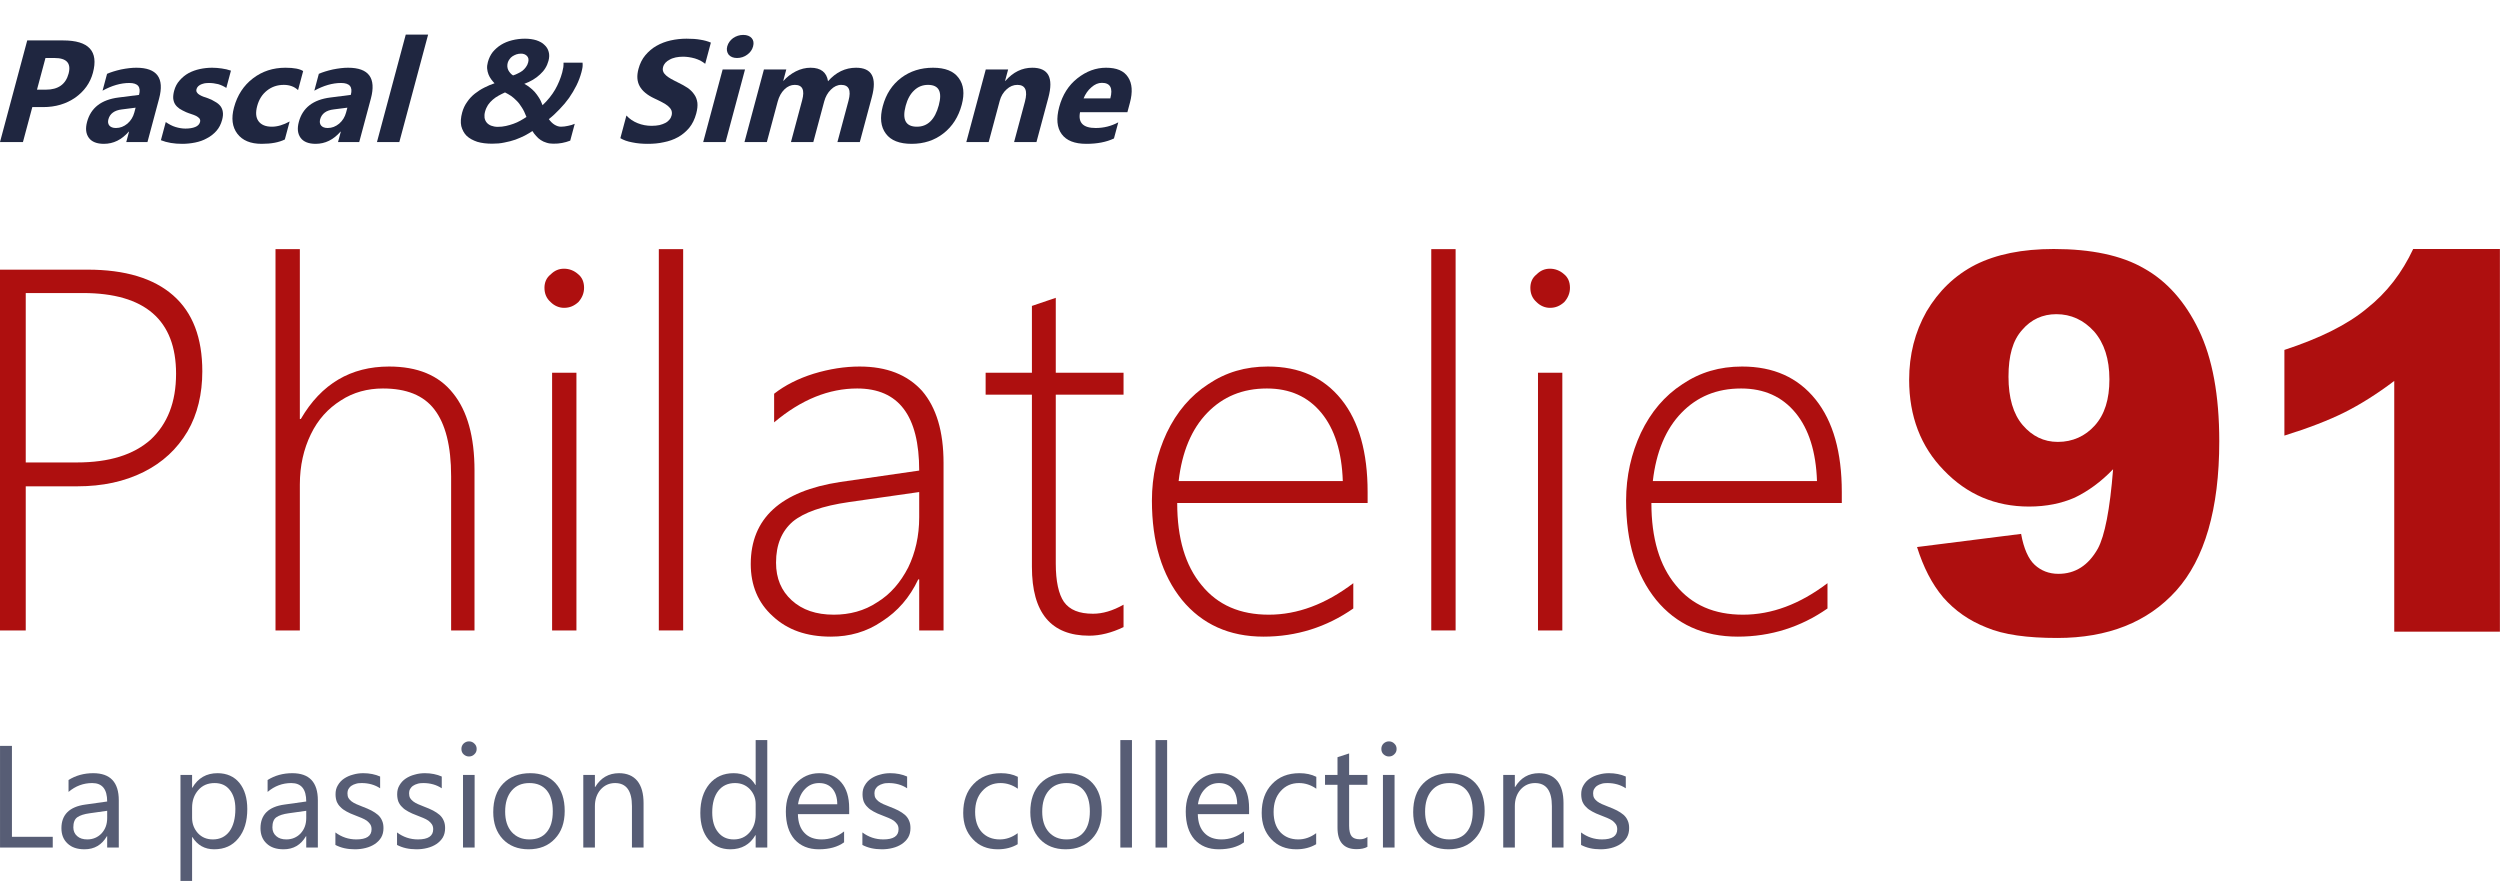<?xml version="1.0" encoding="UTF-8" standalone="no"?><!DOCTYPE svg PUBLIC "-//W3C//DTD SVG 1.1//EN" "http://www.w3.org/Graphics/SVG/1.1/DTD/svg11.dtd"><svg width="591px" height="210px" version="1.1" xmlns="http://www.w3.org/2000/svg" xmlns:xlink="http://www.w3.org/1999/xlink" xml:space="preserve" xmlns:serif="http://www.serif.com/" style="fill-rule:evenodd;clip-rule:evenodd;stroke-linejoin:round;stroke-miterlimit:2;"><rect id="Artboard1" x="0" y="0" width="590.954" height="209.285" style="fill:none;"/><g id="Artboard11" serif:id="Artboard1"><g><g transform="matrix(1.635,0,0,1.635,0,0)"><g transform="matrix(76,0,0,76,273.378,91.33)"><path d="M0.05,-0.161L0.248,-0.186C0.253,-0.158 0.262,-0.138 0.274,-0.127C0.286,-0.116 0.301,-0.11 0.319,-0.11C0.351,-0.11 0.376,-0.126 0.394,-0.158C0.407,-0.182 0.417,-0.232 0.423,-0.309C0.4,-0.285 0.375,-0.267 0.35,-0.255C0.325,-0.244 0.296,-0.238 0.263,-0.238C0.199,-0.238 0.145,-0.261 0.101,-0.307C0.057,-0.352 0.035,-0.41 0.035,-0.479C0.035,-0.527 0.046,-0.57 0.068,-0.609C0.091,-0.648 0.122,-0.678 0.161,-0.698C0.201,-0.718 0.25,-0.728 0.31,-0.728C0.381,-0.728 0.439,-0.716 0.482,-0.691C0.525,-0.667 0.56,-0.628 0.586,-0.574C0.612,-0.52 0.625,-0.45 0.625,-0.362C0.625,-0.233 0.597,-0.138 0.543,-0.078C0.489,-0.018 0.413,0.012 0.317,0.012C0.26,0.012 0.215,0.006 0.182,-0.008C0.149,-0.021 0.122,-0.04 0.1,-0.065C0.078,-0.091 0.062,-0.123 0.05,-0.161ZM0.416,-0.48C0.416,-0.519 0.406,-0.549 0.387,-0.571C0.367,-0.593 0.343,-0.604 0.315,-0.604C0.289,-0.604 0.267,-0.594 0.25,-0.574C0.232,-0.554 0.224,-0.525 0.224,-0.485C0.224,-0.445 0.233,-0.414 0.251,-0.393C0.269,-0.372 0.291,-0.361 0.318,-0.361C0.346,-0.361 0.37,-0.372 0.388,-0.392C0.407,-0.413 0.416,-0.442 0.416,-0.48Z" style="fill:#ae0f0f;fill-rule:nonzero;"/></g><g transform="matrix(76,0,0,76,324.062,91.33)"><path d="M0.492,-0.728L0.492,-0L0.291,-0L0.291,-0.477C0.258,-0.452 0.226,-0.432 0.196,-0.417C0.166,-0.402 0.127,-0.387 0.082,-0.373L0.082,-0.536C0.149,-0.558 0.202,-0.584 0.239,-0.615C0.277,-0.645 0.306,-0.683 0.327,-0.728L0.492,-0.728Z" style="fill:#ae0f0f;fill-rule:nonzero;"/></g></g><g transform="matrix(1.635,0,0,1.635,0,0)"><g transform="matrix(69,0,0,69,-6.697,91.153)"><path d="M0.151,-0.302L0.151,-0L0.097,-0L0.097,-0.756L0.281,-0.756C0.359,-0.756 0.419,-0.738 0.46,-0.702C0.501,-0.666 0.521,-0.613 0.521,-0.543C0.521,-0.496 0.511,-0.453 0.49,-0.417C0.468,-0.38 0.438,-0.352 0.398,-0.332C0.358,-0.312 0.312,-0.302 0.259,-0.302L0.151,-0.302ZM0.151,-0.707L0.151,-0.352L0.258,-0.352C0.326,-0.352 0.377,-0.368 0.413,-0.4C0.448,-0.433 0.466,-0.478 0.466,-0.538C0.466,-0.65 0.401,-0.707 0.271,-0.707L0.151,-0.707Z" style="fill:#ae0f0f;fill-rule:nonzero;"/></g><g transform="matrix(69,0,0,69,33.901,91.153)"><path d="M0.454,-0L0.454,-0.323C0.454,-0.387 0.442,-0.433 0.419,-0.463C0.396,-0.493 0.36,-0.507 0.311,-0.507C0.279,-0.507 0.249,-0.499 0.223,-0.482C0.196,-0.465 0.175,-0.442 0.16,-0.411C0.145,-0.38 0.137,-0.345 0.137,-0.306L0.137,-0L0.086,-0L0.086,-0.799L0.137,-0.799L0.137,-0.443L0.139,-0.443C0.182,-0.517 0.244,-0.553 0.324,-0.553C0.383,-0.553 0.428,-0.535 0.458,-0.497C0.488,-0.46 0.503,-0.406 0.503,-0.335L0.503,-0L0.454,-0Z" style="fill:#ae0f0f;fill-rule:nonzero;"/></g><g transform="matrix(69,0,0,69,73.892,91.153)"><path d="M0.111,-0.676C0.101,-0.676 0.091,-0.68 0.083,-0.688C0.074,-0.696 0.07,-0.706 0.07,-0.718C0.07,-0.729 0.074,-0.739 0.083,-0.746C0.091,-0.754 0.1,-0.758 0.111,-0.758C0.122,-0.758 0.132,-0.754 0.14,-0.747C0.149,-0.74 0.153,-0.73 0.153,-0.718C0.153,-0.707 0.149,-0.697 0.141,-0.688C0.132,-0.68 0.123,-0.676 0.111,-0.676ZM0.086,-0L0.086,-0.54L0.137,-0.54L0.137,-0L0.086,-0Z" style="fill:#ae0f0f;fill-rule:nonzero;"/></g><g transform="matrix(69,0,0,69,89.323,91.153)"><rect x="0.086" y="-0.799" width="0.051" height="0.799" style="fill:#ae0f0f;fill-rule:nonzero;"/></g><g transform="matrix(69,0,0,69,104.753,91.153)"><path d="M0.408,-0L0.408,-0.107L0.406,-0.107C0.388,-0.069 0.363,-0.04 0.33,-0.019C0.298,0.003 0.262,0.013 0.223,0.013C0.172,0.013 0.132,-0.001 0.101,-0.03C0.07,-0.058 0.055,-0.095 0.055,-0.139C0.055,-0.235 0.118,-0.292 0.242,-0.311L0.408,-0.335C0.408,-0.45 0.365,-0.507 0.278,-0.507C0.219,-0.507 0.161,-0.484 0.104,-0.436L0.104,-0.496C0.127,-0.514 0.155,-0.528 0.187,-0.538C0.22,-0.548 0.252,-0.553 0.283,-0.553C0.34,-0.553 0.383,-0.536 0.414,-0.502C0.444,-0.467 0.459,-0.417 0.459,-0.351L0.459,-0L0.408,-0ZM0.108,-0.142C0.108,-0.109 0.119,-0.083 0.141,-0.063C0.163,-0.043 0.192,-0.033 0.229,-0.033C0.262,-0.033 0.293,-0.041 0.32,-0.059C0.348,-0.076 0.369,-0.101 0.385,-0.132C0.4,-0.163 0.408,-0.198 0.408,-0.237L0.408,-0.29L0.261,-0.269C0.205,-0.261 0.166,-0.247 0.143,-0.228C0.12,-0.208 0.108,-0.18 0.108,-0.142Z" style="fill:#ae0f0f;fill-rule:nonzero;"/></g><g transform="matrix(69,0,0,69,141.612,91.153)"><path d="M0.302,-0.007C0.277,0.005 0.253,0.011 0.23,0.011C0.15,0.011 0.11,-0.037 0.11,-0.133L0.11,-0.494L0.013,-0.494L0.013,-0.54L0.11,-0.54L0.11,-0.68L0.16,-0.697L0.16,-0.54L0.302,-0.54L0.302,-0.494L0.16,-0.494L0.16,-0.14C0.16,-0.103 0.166,-0.076 0.177,-0.06C0.189,-0.043 0.209,-0.035 0.238,-0.035C0.258,-0.035 0.279,-0.041 0.302,-0.054L0.302,-0.007Z" style="fill:#ae0f0f;fill-rule:nonzero;"/></g><g transform="matrix(69,0,0,69,163.309,91.153)"><path d="M0.1,-0.267C0.1,-0.193 0.117,-0.136 0.151,-0.095C0.185,-0.053 0.232,-0.033 0.292,-0.033C0.352,-0.033 0.411,-0.055 0.469,-0.099L0.469,-0.046C0.413,-0.007 0.35,0.013 0.281,0.013C0.209,0.013 0.152,-0.013 0.11,-0.064C0.068,-0.116 0.047,-0.185 0.047,-0.272C0.047,-0.324 0.058,-0.371 0.078,-0.414C0.099,-0.458 0.128,-0.492 0.165,-0.516C0.202,-0.541 0.243,-0.553 0.29,-0.553C0.356,-0.553 0.407,-0.53 0.444,-0.484C0.481,-0.438 0.499,-0.373 0.499,-0.29L0.499,-0.267L0.1,-0.267ZM0.447,-0.313C0.445,-0.374 0.43,-0.422 0.402,-0.456C0.374,-0.49 0.336,-0.507 0.288,-0.507C0.237,-0.507 0.196,-0.49 0.163,-0.456C0.13,-0.422 0.11,-0.374 0.103,-0.313L0.447,-0.313Z" style="fill:#ae0f0f;fill-rule:nonzero;"/></g><g transform="matrix(69,0,0,69,201.009,91.153)"><rect x="0.086" y="-0.799" width="0.051" height="0.799" style="fill:#ae0f0f;fill-rule:nonzero;"/></g><g transform="matrix(69,0,0,69,216.44,91.153)"><path d="M0.111,-0.676C0.101,-0.676 0.091,-0.68 0.083,-0.688C0.074,-0.696 0.07,-0.706 0.07,-0.718C0.07,-0.729 0.074,-0.739 0.083,-0.746C0.091,-0.754 0.1,-0.758 0.111,-0.758C0.122,-0.758 0.132,-0.754 0.14,-0.747C0.149,-0.74 0.153,-0.73 0.153,-0.718C0.153,-0.707 0.149,-0.697 0.141,-0.688C0.132,-0.68 0.123,-0.676 0.111,-0.676ZM0.086,-0L0.086,-0.54L0.137,-0.54L0.137,-0L0.086,-0Z" style="fill:#ae0f0f;fill-rule:nonzero;"/></g><g transform="matrix(69,0,0,69,231.87,91.153)"><path d="M0.1,-0.267C0.1,-0.193 0.117,-0.136 0.151,-0.095C0.185,-0.053 0.232,-0.033 0.292,-0.033C0.352,-0.033 0.411,-0.055 0.469,-0.099L0.469,-0.046C0.413,-0.007 0.35,0.013 0.281,0.013C0.209,0.013 0.152,-0.013 0.11,-0.064C0.068,-0.116 0.047,-0.185 0.047,-0.272C0.047,-0.324 0.058,-0.371 0.078,-0.414C0.099,-0.458 0.128,-0.492 0.165,-0.516C0.202,-0.541 0.243,-0.553 0.29,-0.553C0.356,-0.553 0.407,-0.53 0.444,-0.484C0.481,-0.438 0.499,-0.373 0.499,-0.29L0.499,-0.267L0.1,-0.267ZM0.447,-0.313C0.445,-0.374 0.43,-0.422 0.402,-0.456C0.374,-0.49 0.336,-0.507 0.288,-0.507C0.237,-0.507 0.196,-0.49 0.163,-0.456C0.13,-0.422 0.11,-0.374 0.103,-0.313L0.447,-0.313Z" style="fill:#ae0f0f;fill-rule:nonzero;"/></g></g><g transform="matrix(1.635,0,0,1.635,0,0)"><g transform="matrix(21,0,0,21,-1.928,122.545)"><path d="M0.455,-0L0.092,-0L0.092,-0.7L0.174,-0.7L0.174,-0.074L0.455,-0.074L0.455,-0Z" style="fill:#575d75;fill-rule:nonzero;"/></g><g transform="matrix(21,0,0,21,7.957,122.545)"><path d="M0.439,-0L0.359,-0L0.359,-0.078L0.357,-0.078C0.322,-0.018 0.271,0.012 0.203,0.012C0.153,0.012 0.114,-0.001 0.086,-0.028C0.058,-0.054 0.044,-0.089 0.044,-0.133C0.044,-0.226 0.099,-0.281 0.209,-0.296L0.359,-0.317C0.359,-0.402 0.325,-0.444 0.256,-0.444C0.196,-0.444 0.141,-0.424 0.093,-0.383L0.093,-0.465C0.142,-0.496 0.199,-0.512 0.263,-0.512C0.38,-0.512 0.439,-0.45 0.439,-0.325L0.439,-0ZM0.359,-0.253L0.238,-0.236C0.201,-0.231 0.173,-0.222 0.154,-0.209C0.135,-0.196 0.126,-0.172 0.126,-0.139C0.126,-0.114 0.135,-0.094 0.152,-0.079C0.17,-0.063 0.193,-0.056 0.222,-0.056C0.261,-0.056 0.294,-0.07 0.32,-0.097C0.346,-0.125 0.359,-0.16 0.359,-0.203L0.359,-0.253Z" style="fill:#575d75;fill-rule:nonzero;"/></g><g transform="matrix(21,0,0,21,24.393,122.545)"><path d="M0.163,-0.072L0.161,-0.072L0.161,0.23L0.081,0.23L0.081,-0.5L0.161,-0.5L0.161,-0.412L0.163,-0.412C0.202,-0.479 0.26,-0.512 0.336,-0.512C0.4,-0.512 0.451,-0.489 0.487,-0.445C0.523,-0.4 0.541,-0.34 0.541,-0.265C0.541,-0.181 0.521,-0.114 0.48,-0.064C0.439,-0.013 0.384,0.012 0.313,0.012C0.248,0.012 0.198,-0.016 0.163,-0.072ZM0.161,-0.274L0.161,-0.204C0.161,-0.163 0.175,-0.128 0.201,-0.099C0.228,-0.07 0.262,-0.056 0.304,-0.056C0.352,-0.056 0.39,-0.074 0.418,-0.111C0.445,-0.148 0.459,-0.2 0.459,-0.266C0.459,-0.322 0.446,-0.365 0.42,-0.397C0.395,-0.429 0.36,-0.444 0.316,-0.444C0.269,-0.444 0.232,-0.428 0.204,-0.396C0.175,-0.363 0.161,-0.323 0.161,-0.274Z" style="fill:#575d75;fill-rule:nonzero;"/></g><g transform="matrix(21,0,0,21,36.739,122.545)"><path d="M0.439,-0L0.359,-0L0.359,-0.078L0.357,-0.078C0.322,-0.018 0.271,0.012 0.203,0.012C0.153,0.012 0.114,-0.001 0.086,-0.028C0.058,-0.054 0.044,-0.089 0.044,-0.133C0.044,-0.226 0.099,-0.281 0.209,-0.296L0.359,-0.317C0.359,-0.402 0.325,-0.444 0.256,-0.444C0.196,-0.444 0.141,-0.424 0.093,-0.383L0.093,-0.465C0.142,-0.496 0.199,-0.512 0.263,-0.512C0.38,-0.512 0.439,-0.45 0.439,-0.325L0.439,-0ZM0.359,-0.253L0.238,-0.236C0.201,-0.231 0.173,-0.222 0.154,-0.209C0.135,-0.196 0.126,-0.172 0.126,-0.139C0.126,-0.114 0.135,-0.094 0.152,-0.079C0.17,-0.063 0.193,-0.056 0.222,-0.056C0.261,-0.056 0.294,-0.07 0.32,-0.097C0.346,-0.125 0.359,-0.16 0.359,-0.203L0.359,-0.253Z" style="fill:#575d75;fill-rule:nonzero;"/></g><g transform="matrix(21,0,0,21,47.423,122.545)"><path d="M0.051,-0.018L0.051,-0.104C0.094,-0.072 0.142,-0.056 0.195,-0.056C0.265,-0.056 0.3,-0.079 0.3,-0.126C0.3,-0.139 0.297,-0.151 0.291,-0.16C0.285,-0.169 0.277,-0.177 0.267,-0.185C0.257,-0.192 0.245,-0.198 0.231,-0.204C0.217,-0.21 0.202,-0.215 0.186,-0.222C0.164,-0.23 0.144,-0.239 0.128,-0.248C0.111,-0.257 0.097,-0.267 0.086,-0.279C0.074,-0.29 0.066,-0.303 0.06,-0.317C0.055,-0.331 0.052,-0.348 0.052,-0.367C0.052,-0.391 0.057,-0.411 0.068,-0.429C0.079,-0.448 0.093,-0.463 0.111,-0.475C0.129,-0.487 0.149,-0.496 0.172,-0.502C0.195,-0.509 0.219,-0.512 0.243,-0.512C0.286,-0.512 0.325,-0.504 0.359,-0.489L0.359,-0.408C0.323,-0.432 0.28,-0.444 0.232,-0.444C0.217,-0.444 0.204,-0.443 0.192,-0.439C0.18,-0.436 0.17,-0.431 0.161,-0.425C0.152,-0.419 0.146,-0.411 0.141,-0.403C0.136,-0.394 0.134,-0.384 0.134,-0.374C0.134,-0.361 0.136,-0.35 0.141,-0.341C0.146,-0.333 0.153,-0.325 0.162,-0.318C0.171,-0.311 0.182,-0.305 0.195,-0.299C0.208,-0.294 0.223,-0.288 0.239,-0.281C0.261,-0.273 0.281,-0.264 0.299,-0.255C0.316,-0.246 0.331,-0.236 0.344,-0.225C0.356,-0.214 0.366,-0.201 0.372,-0.186C0.379,-0.171 0.382,-0.154 0.382,-0.134C0.382,-0.109 0.377,-0.088 0.366,-0.069C0.355,-0.051 0.34,-0.036 0.322,-0.024C0.304,-0.012 0.283,-0.003 0.259,0.003C0.236,0.009 0.211,0.012 0.185,0.012C0.133,0.012 0.089,0.002 0.051,-0.018Z" style="fill:#575d75;fill-rule:nonzero;"/></g><g transform="matrix(21,0,0,21,56.334,122.545)"><path d="M0.051,-0.018L0.051,-0.104C0.094,-0.072 0.142,-0.056 0.195,-0.056C0.265,-0.056 0.3,-0.079 0.3,-0.126C0.3,-0.139 0.297,-0.151 0.291,-0.16C0.285,-0.169 0.277,-0.177 0.267,-0.185C0.257,-0.192 0.245,-0.198 0.231,-0.204C0.217,-0.21 0.202,-0.215 0.186,-0.222C0.164,-0.23 0.144,-0.239 0.128,-0.248C0.111,-0.257 0.097,-0.267 0.086,-0.279C0.074,-0.29 0.066,-0.303 0.06,-0.317C0.055,-0.331 0.052,-0.348 0.052,-0.367C0.052,-0.391 0.057,-0.411 0.068,-0.429C0.079,-0.448 0.093,-0.463 0.111,-0.475C0.129,-0.487 0.149,-0.496 0.172,-0.502C0.195,-0.509 0.219,-0.512 0.243,-0.512C0.286,-0.512 0.325,-0.504 0.359,-0.489L0.359,-0.408C0.323,-0.432 0.28,-0.444 0.232,-0.444C0.217,-0.444 0.204,-0.443 0.192,-0.439C0.18,-0.436 0.17,-0.431 0.161,-0.425C0.152,-0.419 0.146,-0.411 0.141,-0.403C0.136,-0.394 0.134,-0.384 0.134,-0.374C0.134,-0.361 0.136,-0.35 0.141,-0.341C0.146,-0.333 0.153,-0.325 0.162,-0.318C0.171,-0.311 0.182,-0.305 0.195,-0.299C0.208,-0.294 0.223,-0.288 0.239,-0.281C0.261,-0.273 0.281,-0.264 0.299,-0.255C0.316,-0.246 0.331,-0.236 0.344,-0.225C0.356,-0.214 0.366,-0.201 0.372,-0.186C0.379,-0.171 0.382,-0.154 0.382,-0.134C0.382,-0.109 0.377,-0.088 0.366,-0.069C0.355,-0.051 0.34,-0.036 0.322,-0.024C0.304,-0.012 0.283,-0.003 0.259,0.003C0.236,0.009 0.211,0.012 0.185,0.012C0.133,0.012 0.089,0.002 0.051,-0.018Z" style="fill:#575d75;fill-rule:nonzero;"/></g><g transform="matrix(21,0,0,21,65.244,122.545)"><path d="M0.122,-0.627C0.108,-0.627 0.096,-0.632 0.085,-0.642C0.075,-0.651 0.07,-0.664 0.07,-0.679C0.07,-0.694 0.075,-0.706 0.085,-0.716C0.096,-0.726 0.108,-0.731 0.122,-0.731C0.137,-0.731 0.149,-0.726 0.159,-0.716C0.17,-0.706 0.175,-0.694 0.175,-0.679C0.175,-0.664 0.17,-0.652 0.159,-0.642C0.149,-0.632 0.137,-0.627 0.122,-0.627ZM0.161,-0L0.081,-0L0.081,-0.5L0.161,-0.5L0.161,-0Z" style="fill:#575d75;fill-rule:nonzero;"/></g><g transform="matrix(21,0,0,21,70.33,122.545)"><path d="M0.29,0.012C0.216,0.012 0.157,-0.012 0.113,-0.058C0.069,-0.105 0.047,-0.167 0.047,-0.244C0.047,-0.328 0.07,-0.394 0.116,-0.441C0.162,-0.488 0.224,-0.512 0.302,-0.512C0.376,-0.512 0.434,-0.489 0.476,-0.443C0.518,-0.397 0.539,-0.333 0.539,-0.252C0.539,-0.172 0.517,-0.108 0.471,-0.06C0.426,-0.012 0.366,0.012 0.29,0.012ZM0.296,-0.444C0.244,-0.444 0.204,-0.427 0.174,-0.392C0.144,-0.357 0.129,-0.309 0.129,-0.247C0.129,-0.188 0.144,-0.141 0.174,-0.107C0.205,-0.073 0.245,-0.056 0.296,-0.056C0.348,-0.056 0.387,-0.072 0.415,-0.106C0.443,-0.139 0.457,-0.187 0.457,-0.249C0.457,-0.312 0.443,-0.36 0.415,-0.394C0.387,-0.427 0.348,-0.444 0.296,-0.444Z" style="fill:#575d75;fill-rule:nonzero;"/></g><g transform="matrix(21,0,0,21,82.635,122.545)"><path d="M0.496,-0L0.416,-0L0.416,-0.285C0.416,-0.391 0.377,-0.444 0.3,-0.444C0.26,-0.444 0.227,-0.429 0.2,-0.399C0.174,-0.369 0.161,-0.331 0.161,-0.285L0.161,-0L0.081,-0L0.081,-0.5L0.161,-0.5L0.161,-0.417L0.163,-0.417C0.201,-0.48 0.256,-0.512 0.327,-0.512C0.382,-0.512 0.424,-0.494 0.453,-0.459C0.482,-0.423 0.496,-0.372 0.496,-0.306L0.496,-0Z" style="fill:#575d75;fill-rule:nonzero;"/></g><g transform="matrix(21,0,0,21,100.271,122.545)"><path d="M0.508,-0L0.428,-0L0.428,-0.085L0.426,-0.085C0.389,-0.021 0.331,0.012 0.254,0.012C0.191,0.012 0.141,-0.011 0.103,-0.055C0.066,-0.1 0.047,-0.161 0.047,-0.238C0.047,-0.321 0.068,-0.387 0.109,-0.437C0.151,-0.487 0.207,-0.512 0.276,-0.512C0.345,-0.512 0.395,-0.485 0.426,-0.431L0.428,-0.431L0.428,-0.74L0.508,-0.74L0.508,-0ZM0.428,-0.226L0.428,-0.3C0.428,-0.34 0.414,-0.374 0.388,-0.402C0.361,-0.43 0.327,-0.444 0.286,-0.444C0.237,-0.444 0.199,-0.426 0.171,-0.391C0.143,-0.355 0.129,-0.305 0.129,-0.242C0.129,-0.185 0.142,-0.139 0.169,-0.106C0.196,-0.072 0.232,-0.056 0.277,-0.056C0.322,-0.056 0.358,-0.072 0.386,-0.104C0.414,-0.136 0.428,-0.177 0.428,-0.226Z" style="fill:#575d75;fill-rule:nonzero;"/></g><g transform="matrix(21,0,0,21,112.637,122.545)"><path d="M0.483,-0.23L0.13,-0.23C0.131,-0.174 0.146,-0.131 0.175,-0.101C0.203,-0.071 0.243,-0.056 0.293,-0.056C0.349,-0.056 0.401,-0.074 0.448,-0.111L0.448,-0.036C0.404,-0.004 0.346,0.012 0.274,0.012C0.203,0.012 0.148,-0.011 0.107,-0.056C0.067,-0.102 0.047,-0.166 0.047,-0.248C0.047,-0.326 0.069,-0.389 0.113,-0.438C0.157,-0.487 0.212,-0.512 0.277,-0.512C0.343,-0.512 0.393,-0.491 0.429,-0.448C0.465,-0.406 0.483,-0.347 0.483,-0.272L0.483,-0.23ZM0.401,-0.298C0.401,-0.344 0.389,-0.38 0.367,-0.406C0.345,-0.431 0.315,-0.444 0.276,-0.444C0.238,-0.444 0.206,-0.431 0.18,-0.404C0.153,-0.377 0.137,-0.341 0.131,-0.298L0.401,-0.298Z" style="fill:#575d75;fill-rule:nonzero;"/></g><g transform="matrix(21,0,0,21,123.619,122.545)"><path d="M0.051,-0.018L0.051,-0.104C0.094,-0.072 0.142,-0.056 0.195,-0.056C0.265,-0.056 0.3,-0.079 0.3,-0.126C0.3,-0.139 0.297,-0.151 0.291,-0.16C0.285,-0.169 0.277,-0.177 0.267,-0.185C0.257,-0.192 0.245,-0.198 0.231,-0.204C0.217,-0.21 0.202,-0.215 0.186,-0.222C0.164,-0.23 0.144,-0.239 0.128,-0.248C0.111,-0.257 0.097,-0.267 0.086,-0.279C0.074,-0.29 0.066,-0.303 0.06,-0.317C0.055,-0.331 0.052,-0.348 0.052,-0.367C0.052,-0.391 0.057,-0.411 0.068,-0.429C0.079,-0.448 0.093,-0.463 0.111,-0.475C0.129,-0.487 0.149,-0.496 0.172,-0.502C0.195,-0.509 0.219,-0.512 0.243,-0.512C0.286,-0.512 0.325,-0.504 0.359,-0.489L0.359,-0.408C0.323,-0.432 0.28,-0.444 0.232,-0.444C0.217,-0.444 0.204,-0.443 0.192,-0.439C0.18,-0.436 0.17,-0.431 0.161,-0.425C0.152,-0.419 0.146,-0.411 0.141,-0.403C0.136,-0.394 0.134,-0.384 0.134,-0.374C0.134,-0.361 0.136,-0.35 0.141,-0.341C0.146,-0.333 0.153,-0.325 0.162,-0.318C0.171,-0.311 0.182,-0.305 0.195,-0.299C0.208,-0.294 0.223,-0.288 0.239,-0.281C0.261,-0.273 0.281,-0.264 0.299,-0.255C0.316,-0.246 0.331,-0.236 0.344,-0.225C0.356,-0.214 0.366,-0.201 0.372,-0.186C0.379,-0.171 0.382,-0.154 0.382,-0.134C0.382,-0.109 0.377,-0.088 0.366,-0.069C0.355,-0.051 0.34,-0.036 0.322,-0.024C0.304,-0.012 0.283,-0.003 0.259,0.003C0.236,0.009 0.211,0.012 0.185,0.012C0.133,0.012 0.089,0.002 0.051,-0.018Z" style="fill:#575d75;fill-rule:nonzero;"/></g><g transform="matrix(21,0,0,21,138.282,122.545)"><path d="M0.422,-0.023C0.383,0 0.338,0.012 0.285,0.012C0.214,0.012 0.156,-0.011 0.113,-0.058C0.069,-0.104 0.047,-0.164 0.047,-0.238C0.047,-0.321 0.07,-0.387 0.118,-0.437C0.165,-0.487 0.228,-0.512 0.307,-0.512C0.351,-0.512 0.389,-0.504 0.423,-0.487L0.423,-0.405C0.386,-0.431 0.346,-0.444 0.304,-0.444C0.253,-0.444 0.211,-0.426 0.178,-0.389C0.145,-0.353 0.129,-0.305 0.129,-0.245C0.129,-0.187 0.144,-0.14 0.175,-0.106C0.206,-0.073 0.247,-0.056 0.299,-0.056C0.342,-0.056 0.383,-0.07 0.422,-0.099L0.422,-0.023Z" style="fill:#575d75;fill-rule:nonzero;"/></g><g transform="matrix(21,0,0,21,147.982,122.545)"><path d="M0.29,0.012C0.216,0.012 0.157,-0.012 0.113,-0.058C0.069,-0.105 0.047,-0.167 0.047,-0.244C0.047,-0.328 0.07,-0.394 0.116,-0.441C0.162,-0.488 0.224,-0.512 0.302,-0.512C0.376,-0.512 0.434,-0.489 0.476,-0.443C0.518,-0.397 0.539,-0.333 0.539,-0.252C0.539,-0.172 0.517,-0.108 0.471,-0.06C0.426,-0.012 0.366,0.012 0.29,0.012ZM0.296,-0.444C0.244,-0.444 0.204,-0.427 0.174,-0.392C0.144,-0.357 0.129,-0.309 0.129,-0.247C0.129,-0.188 0.144,-0.141 0.174,-0.107C0.205,-0.073 0.245,-0.056 0.296,-0.056C0.348,-0.056 0.387,-0.072 0.415,-0.106C0.443,-0.139 0.457,-0.187 0.457,-0.249C0.457,-0.312 0.443,-0.36 0.415,-0.394C0.387,-0.427 0.348,-0.444 0.296,-0.444Z" style="fill:#575d75;fill-rule:nonzero;"/></g><g transform="matrix(21,0,0,21,160.286,122.545)"><rect x="0.081" y="-0.74" width="0.08" height="0.74" style="fill:#575d75;fill-rule:nonzero;"/></g><g transform="matrix(21,0,0,21,165.372,122.545)"><rect x="0.081" y="-0.74" width="0.08" height="0.74" style="fill:#575d75;fill-rule:nonzero;"/></g><g transform="matrix(21,0,0,21,170.458,122.545)"><path d="M0.483,-0.23L0.13,-0.23C0.131,-0.174 0.146,-0.131 0.175,-0.101C0.203,-0.071 0.243,-0.056 0.293,-0.056C0.349,-0.056 0.401,-0.074 0.448,-0.111L0.448,-0.036C0.404,-0.004 0.346,0.012 0.274,0.012C0.203,0.012 0.148,-0.011 0.107,-0.056C0.067,-0.102 0.047,-0.166 0.047,-0.248C0.047,-0.326 0.069,-0.389 0.113,-0.438C0.157,-0.487 0.212,-0.512 0.277,-0.512C0.343,-0.512 0.393,-0.491 0.429,-0.448C0.465,-0.406 0.483,-0.347 0.483,-0.272L0.483,-0.23ZM0.401,-0.298C0.401,-0.344 0.389,-0.38 0.367,-0.406C0.345,-0.431 0.315,-0.444 0.276,-0.444C0.238,-0.444 0.206,-0.431 0.18,-0.404C0.153,-0.377 0.137,-0.341 0.131,-0.298L0.401,-0.298Z" style="fill:#575d75;fill-rule:nonzero;"/></g><g transform="matrix(21,0,0,21,181.439,122.545)"><path d="M0.422,-0.023C0.383,0 0.338,0.012 0.285,0.012C0.214,0.012 0.156,-0.011 0.113,-0.058C0.069,-0.104 0.047,-0.164 0.047,-0.238C0.047,-0.321 0.07,-0.387 0.118,-0.437C0.165,-0.487 0.228,-0.512 0.307,-0.512C0.351,-0.512 0.389,-0.504 0.423,-0.487L0.423,-0.405C0.386,-0.431 0.346,-0.444 0.304,-0.444C0.253,-0.444 0.211,-0.426 0.178,-0.389C0.145,-0.353 0.129,-0.305 0.129,-0.245C0.129,-0.187 0.144,-0.14 0.175,-0.106C0.206,-0.073 0.247,-0.056 0.299,-0.056C0.342,-0.056 0.383,-0.07 0.422,-0.099L0.422,-0.023Z" style="fill:#575d75;fill-rule:nonzero;"/></g><g transform="matrix(21,0,0,21,191.139,122.545)"><path d="M0.313,-0.005C0.294,0.006 0.269,0.011 0.238,0.011C0.151,0.011 0.107,-0.038 0.107,-0.136L0.107,-0.432L0.021,-0.432L0.021,-0.5L0.107,-0.5L0.107,-0.622L0.187,-0.648L0.187,-0.5L0.313,-0.5L0.313,-0.432L0.187,-0.432L0.187,-0.15C0.187,-0.116 0.193,-0.092 0.204,-0.078C0.215,-0.064 0.234,-0.057 0.261,-0.057C0.281,-0.057 0.298,-0.062 0.313,-0.073L0.313,-0.005Z" style="fill:#575d75;fill-rule:nonzero;"/></g><g transform="matrix(21,0,0,21,198.255,122.545)"><path d="M0.122,-0.627C0.108,-0.627 0.096,-0.632 0.085,-0.642C0.075,-0.651 0.07,-0.664 0.07,-0.679C0.07,-0.694 0.075,-0.706 0.085,-0.716C0.096,-0.726 0.108,-0.731 0.122,-0.731C0.137,-0.731 0.149,-0.726 0.159,-0.716C0.17,-0.706 0.175,-0.694 0.175,-0.679C0.175,-0.664 0.17,-0.652 0.159,-0.642C0.149,-0.632 0.137,-0.627 0.122,-0.627ZM0.161,-0L0.081,-0L0.081,-0.5L0.161,-0.5L0.161,-0Z" style="fill:#575d75;fill-rule:nonzero;"/></g><g transform="matrix(21,0,0,21,203.341,122.545)"><path d="M0.29,0.012C0.216,0.012 0.157,-0.012 0.113,-0.058C0.069,-0.105 0.047,-0.167 0.047,-0.244C0.047,-0.328 0.07,-0.394 0.116,-0.441C0.162,-0.488 0.224,-0.512 0.302,-0.512C0.376,-0.512 0.434,-0.489 0.476,-0.443C0.518,-0.397 0.539,-0.333 0.539,-0.252C0.539,-0.172 0.517,-0.108 0.471,-0.06C0.426,-0.012 0.366,0.012 0.29,0.012ZM0.296,-0.444C0.244,-0.444 0.204,-0.427 0.174,-0.392C0.144,-0.357 0.129,-0.309 0.129,-0.247C0.129,-0.188 0.144,-0.141 0.174,-0.107C0.205,-0.073 0.245,-0.056 0.296,-0.056C0.348,-0.056 0.387,-0.072 0.415,-0.106C0.443,-0.139 0.457,-0.187 0.457,-0.249C0.457,-0.312 0.443,-0.36 0.415,-0.394C0.387,-0.427 0.348,-0.444 0.296,-0.444Z" style="fill:#575d75;fill-rule:nonzero;"/></g><g transform="matrix(21,0,0,21,215.646,122.545)"><path d="M0.496,-0L0.416,-0L0.416,-0.285C0.416,-0.391 0.377,-0.444 0.3,-0.444C0.26,-0.444 0.227,-0.429 0.2,-0.399C0.174,-0.369 0.161,-0.331 0.161,-0.285L0.161,-0L0.081,-0L0.081,-0.5L0.161,-0.5L0.161,-0.417L0.163,-0.417C0.201,-0.48 0.256,-0.512 0.327,-0.512C0.382,-0.512 0.424,-0.494 0.453,-0.459C0.482,-0.423 0.496,-0.372 0.496,-0.306L0.496,-0Z" style="fill:#575d75;fill-rule:nonzero;"/></g><g transform="matrix(21,0,0,21,227.53,122.545)"><path d="M0.051,-0.018L0.051,-0.104C0.094,-0.072 0.142,-0.056 0.195,-0.056C0.265,-0.056 0.3,-0.079 0.3,-0.126C0.3,-0.139 0.297,-0.151 0.291,-0.16C0.285,-0.169 0.277,-0.177 0.267,-0.185C0.257,-0.192 0.245,-0.198 0.231,-0.204C0.217,-0.21 0.202,-0.215 0.186,-0.222C0.164,-0.23 0.144,-0.239 0.128,-0.248C0.111,-0.257 0.097,-0.267 0.086,-0.279C0.074,-0.29 0.066,-0.303 0.06,-0.317C0.055,-0.331 0.052,-0.348 0.052,-0.367C0.052,-0.391 0.057,-0.411 0.068,-0.429C0.079,-0.448 0.093,-0.463 0.111,-0.475C0.129,-0.487 0.149,-0.496 0.172,-0.502C0.195,-0.509 0.219,-0.512 0.243,-0.512C0.286,-0.512 0.325,-0.504 0.359,-0.489L0.359,-0.408C0.323,-0.432 0.28,-0.444 0.232,-0.444C0.217,-0.444 0.204,-0.443 0.192,-0.439C0.18,-0.436 0.17,-0.431 0.161,-0.425C0.152,-0.419 0.146,-0.411 0.141,-0.403C0.136,-0.394 0.134,-0.384 0.134,-0.374C0.134,-0.361 0.136,-0.35 0.141,-0.341C0.146,-0.333 0.153,-0.325 0.162,-0.318C0.171,-0.311 0.182,-0.305 0.195,-0.299C0.208,-0.294 0.223,-0.288 0.239,-0.281C0.261,-0.273 0.281,-0.264 0.299,-0.255C0.316,-0.246 0.331,-0.236 0.344,-0.225C0.356,-0.214 0.366,-0.201 0.372,-0.186C0.379,-0.171 0.382,-0.154 0.382,-0.134C0.382,-0.109 0.377,-0.088 0.366,-0.069C0.355,-0.051 0.34,-0.036 0.322,-0.024C0.304,-0.012 0.283,-0.003 0.259,0.003C0.236,0.009 0.211,0.012 0.185,0.012C0.133,0.012 0.089,0.002 0.051,-0.018Z" style="fill:#575d75;fill-rule:nonzero;"/></g></g><g transform="matrix(1.635,0,0,1.635,0,0)"><g transform="matrix(21,0,-5.627,21,-1.682,20.545)"><path d="M0.238,-0.241L0.238,-0L0.08,-0L0.08,-0.7L0.327,-0.7C0.504,-0.7 0.592,-0.626 0.592,-0.477C0.592,-0.407 0.566,-0.35 0.516,-0.306C0.465,-0.263 0.398,-0.241 0.313,-0.241L0.238,-0.241ZM0.238,-0.579L0.238,-0.361L0.3,-0.361C0.384,-0.361 0.426,-0.398 0.426,-0.471C0.426,-0.543 0.384,-0.579 0.3,-0.579L0.238,-0.579Z" style="fill:#1f2640;fill-rule:nonzero;"/></g><g transform="matrix(21,0,-5.627,21,11.218,20.545)"><path d="M0.481,-0L0.335,-0L0.335,-0.072L0.333,-0.072C0.299,-0.016 0.25,0.012 0.184,0.012C0.136,0.012 0.097,-0.002 0.07,-0.029C0.042,-0.057 0.028,-0.093 0.028,-0.139C0.028,-0.236 0.085,-0.292 0.2,-0.307L0.336,-0.325C0.336,-0.38 0.306,-0.407 0.247,-0.407C0.188,-0.407 0.131,-0.389 0.077,-0.354L0.077,-0.47C0.099,-0.481 0.128,-0.491 0.165,-0.5C0.203,-0.508 0.236,-0.512 0.267,-0.512C0.41,-0.512 0.481,-0.441 0.481,-0.299L0.481,-0ZM0.336,-0.203L0.336,-0.237L0.245,-0.225C0.195,-0.219 0.17,-0.196 0.17,-0.157C0.17,-0.14 0.176,-0.125 0.188,-0.114C0.2,-0.103 0.217,-0.097 0.238,-0.097C0.267,-0.097 0.29,-0.107 0.309,-0.127C0.327,-0.147 0.336,-0.173 0.336,-0.203Z" style="fill:#1f2640;fill-rule:nonzero;"/></g><g transform="matrix(21,0,-5.627,21,22.518,20.545)"><path d="M0.032,-0.013L0.032,-0.138C0.058,-0.123 0.083,-0.111 0.108,-0.104C0.133,-0.097 0.157,-0.093 0.18,-0.093C0.207,-0.093 0.229,-0.097 0.244,-0.104C0.26,-0.111 0.268,-0.123 0.268,-0.138C0.268,-0.148 0.264,-0.156 0.257,-0.163C0.25,-0.169 0.241,-0.175 0.23,-0.18C0.219,-0.185 0.206,-0.189 0.193,-0.193C0.18,-0.197 0.167,-0.201 0.154,-0.206C0.134,-0.214 0.117,-0.222 0.102,-0.23C0.087,-0.239 0.074,-0.249 0.064,-0.26C0.053,-0.272 0.046,-0.285 0.04,-0.3C0.035,-0.315 0.032,-0.333 0.032,-0.353C0.032,-0.381 0.038,-0.405 0.051,-0.425C0.063,-0.445 0.079,-0.462 0.099,-0.475C0.12,-0.488 0.143,-0.497 0.169,-0.503C0.195,-0.509 0.223,-0.512 0.251,-0.512C0.273,-0.512 0.296,-0.51 0.318,-0.507C0.341,-0.504 0.364,-0.499 0.386,-0.492L0.386,-0.373C0.366,-0.384 0.345,-0.393 0.323,-0.399C0.301,-0.404 0.279,-0.407 0.257,-0.407C0.247,-0.407 0.238,-0.406 0.229,-0.405C0.22,-0.403 0.212,-0.4 0.205,-0.397C0.198,-0.393 0.193,-0.389 0.189,-0.384C0.185,-0.378 0.183,-0.372 0.183,-0.365C0.183,-0.356 0.186,-0.348 0.192,-0.342C0.198,-0.335 0.205,-0.33 0.215,-0.325C0.224,-0.32 0.235,-0.316 0.246,-0.312C0.258,-0.309 0.269,-0.305 0.281,-0.301C0.301,-0.294 0.32,-0.286 0.336,-0.277C0.353,-0.269 0.367,-0.259 0.379,-0.248C0.391,-0.236 0.4,-0.223 0.406,-0.208C0.413,-0.192 0.416,-0.174 0.416,-0.153C0.416,-0.123 0.41,-0.098 0.397,-0.077C0.384,-0.056 0.367,-0.039 0.345,-0.026C0.324,-0.012 0.3,-0.003 0.272,0.003C0.244,0.009 0.215,0.012 0.185,0.012C0.13,0.012 0.079,0.004 0.032,-0.013Z" style="fill:#1f2640;fill-rule:nonzero;"/></g><g transform="matrix(21,0,-5.627,21,31.757,20.545)"><path d="M0.444,-0.018C0.409,0.002 0.359,0.012 0.293,0.012C0.216,0.012 0.154,-0.011 0.106,-0.058C0.059,-0.104 0.035,-0.164 0.035,-0.238C0.035,-0.323 0.061,-0.39 0.112,-0.439C0.163,-0.488 0.231,-0.512 0.316,-0.512C0.375,-0.512 0.417,-0.504 0.444,-0.489L0.444,-0.358C0.412,-0.382 0.376,-0.394 0.336,-0.394C0.292,-0.394 0.257,-0.381 0.231,-0.355C0.205,-0.329 0.192,-0.294 0.192,-0.248C0.192,-0.204 0.204,-0.169 0.229,-0.144C0.254,-0.119 0.288,-0.106 0.331,-0.106C0.369,-0.106 0.407,-0.118 0.444,-0.142L0.444,-0.018Z" style="fill:#1f2640;fill-rule:nonzero;"/></g><g transform="matrix(21,0,-5.627,21,41.837,20.545)"><path d="M0.481,-0L0.335,-0L0.335,-0.072L0.333,-0.072C0.299,-0.016 0.25,0.012 0.184,0.012C0.136,0.012 0.097,-0.002 0.07,-0.029C0.042,-0.057 0.028,-0.093 0.028,-0.139C0.028,-0.236 0.085,-0.292 0.2,-0.307L0.336,-0.325C0.336,-0.38 0.306,-0.407 0.247,-0.407C0.188,-0.407 0.131,-0.389 0.077,-0.354L0.077,-0.47C0.099,-0.481 0.128,-0.491 0.165,-0.5C0.203,-0.508 0.236,-0.512 0.267,-0.512C0.41,-0.512 0.481,-0.441 0.481,-0.299L0.481,-0ZM0.336,-0.203L0.336,-0.237L0.245,-0.225C0.195,-0.219 0.17,-0.196 0.17,-0.157C0.17,-0.14 0.176,-0.125 0.188,-0.114C0.2,-0.103 0.217,-0.097 0.238,-0.097C0.267,-0.097 0.29,-0.107 0.309,-0.127C0.327,-0.147 0.336,-0.173 0.336,-0.203Z" style="fill:#1f2640;fill-rule:nonzero;"/></g><g transform="matrix(21,0,-5.627,21,53.137,20.545)"><rect x="0.065" y="-0.74" width="0.154" height="0.74" style="fill:#1f2640;fill-rule:nonzero;"/></g><g transform="matrix(21,0,-5.627,21,64.899,20.545)"><path d="M0.722,0.011C0.705,0.011 0.689,0.009 0.673,0.004C0.658,-0 0.643,-0.006 0.629,-0.014C0.615,-0.022 0.602,-0.031 0.59,-0.042C0.577,-0.052 0.566,-0.064 0.555,-0.076C0.543,-0.066 0.528,-0.056 0.511,-0.045C0.494,-0.035 0.475,-0.026 0.454,-0.017C0.433,-0.009 0.409,-0.002 0.383,0.003C0.358,0.009 0.33,0.011 0.301,0.011C0.263,0.011 0.227,0.007 0.195,-0.002C0.163,-0.012 0.135,-0.025 0.111,-0.043C0.088,-0.061 0.07,-0.084 0.056,-0.11C0.043,-0.137 0.037,-0.168 0.037,-0.203C0.037,-0.231 0.042,-0.255 0.052,-0.277C0.061,-0.299 0.074,-0.318 0.09,-0.334C0.106,-0.35 0.124,-0.364 0.145,-0.376C0.165,-0.388 0.185,-0.397 0.206,-0.405C0.196,-0.413 0.186,-0.422 0.176,-0.432C0.165,-0.443 0.156,-0.454 0.148,-0.466C0.14,-0.478 0.133,-0.492 0.128,-0.506C0.123,-0.52 0.121,-0.535 0.121,-0.551C0.121,-0.577 0.126,-0.6 0.136,-0.62C0.147,-0.639 0.161,-0.656 0.18,-0.67C0.199,-0.684 0.221,-0.694 0.247,-0.701C0.273,-0.708 0.302,-0.712 0.333,-0.712C0.363,-0.712 0.39,-0.708 0.415,-0.701C0.44,-0.693 0.462,-0.683 0.479,-0.669C0.497,-0.656 0.511,-0.64 0.521,-0.621C0.531,-0.603 0.536,-0.582 0.536,-0.56C0.536,-0.523 0.525,-0.492 0.503,-0.466C0.482,-0.439 0.451,-0.417 0.412,-0.401C0.427,-0.394 0.442,-0.386 0.457,-0.376C0.471,-0.367 0.485,-0.357 0.499,-0.345C0.512,-0.333 0.526,-0.32 0.539,-0.305C0.552,-0.291 0.564,-0.274 0.577,-0.254C0.604,-0.288 0.623,-0.324 0.635,-0.362C0.646,-0.399 0.652,-0.439 0.652,-0.48C0.652,-0.492 0.651,-0.504 0.65,-0.516C0.648,-0.527 0.646,-0.538 0.643,-0.547L0.774,-0.547C0.778,-0.537 0.78,-0.527 0.782,-0.517C0.783,-0.507 0.784,-0.496 0.784,-0.482C0.784,-0.451 0.781,-0.42 0.774,-0.39C0.767,-0.36 0.758,-0.332 0.746,-0.304C0.734,-0.277 0.719,-0.251 0.702,-0.227C0.685,-0.202 0.667,-0.179 0.646,-0.158C0.662,-0.142 0.678,-0.129 0.695,-0.12C0.712,-0.111 0.728,-0.106 0.743,-0.106C0.759,-0.106 0.775,-0.108 0.791,-0.112C0.807,-0.115 0.821,-0.12 0.833,-0.126L0.833,-0.01C0.816,-0.003 0.798,0.003 0.781,0.006C0.763,0.01 0.744,0.011 0.722,0.011ZM0.309,-0.105C0.328,-0.105 0.346,-0.107 0.363,-0.111C0.38,-0.115 0.396,-0.12 0.411,-0.126C0.426,-0.132 0.44,-0.139 0.452,-0.147C0.465,-0.156 0.477,-0.164 0.488,-0.173C0.471,-0.199 0.455,-0.221 0.438,-0.239C0.422,-0.257 0.406,-0.273 0.39,-0.285C0.374,-0.298 0.358,-0.309 0.343,-0.318C0.327,-0.327 0.311,-0.335 0.295,-0.342C0.282,-0.335 0.269,-0.328 0.257,-0.32C0.244,-0.312 0.234,-0.303 0.224,-0.292C0.215,-0.282 0.207,-0.27 0.201,-0.256C0.196,-0.243 0.193,-0.227 0.193,-0.209C0.193,-0.194 0.196,-0.18 0.201,-0.167C0.207,-0.154 0.215,-0.143 0.225,-0.134C0.235,-0.125 0.247,-0.118 0.261,-0.113C0.276,-0.108 0.291,-0.105 0.309,-0.105ZM0.399,-0.549C0.399,-0.558 0.397,-0.567 0.394,-0.574C0.39,-0.582 0.385,-0.588 0.379,-0.593C0.373,-0.598 0.366,-0.602 0.358,-0.605C0.35,-0.608 0.342,-0.609 0.333,-0.609C0.322,-0.609 0.312,-0.607 0.303,-0.604C0.295,-0.601 0.287,-0.596 0.28,-0.591C0.273,-0.585 0.268,-0.579 0.265,-0.571C0.261,-0.563 0.259,-0.555 0.259,-0.546C0.259,-0.528 0.265,-0.511 0.276,-0.496C0.288,-0.481 0.302,-0.468 0.319,-0.459C0.33,-0.463 0.34,-0.467 0.349,-0.473C0.359,-0.478 0.367,-0.484 0.375,-0.491C0.382,-0.498 0.388,-0.507 0.392,-0.516C0.397,-0.526 0.399,-0.536 0.399,-0.549Z" style="fill:#1f2640;fill-rule:nonzero;"/></g><g transform="matrix(21,0,-5.627,21,88.535,20.545)"><path d="M0.048,-0.027L0.048,-0.183C0.076,-0.159 0.107,-0.142 0.14,-0.13C0.173,-0.118 0.207,-0.112 0.241,-0.112C0.261,-0.112 0.278,-0.114 0.293,-0.117C0.308,-0.121 0.32,-0.126 0.33,-0.132C0.34,-0.138 0.347,-0.146 0.352,-0.155C0.357,-0.163 0.359,-0.173 0.359,-0.183C0.359,-0.196 0.355,-0.208 0.348,-0.219C0.34,-0.23 0.329,-0.24 0.316,-0.249C0.302,-0.258 0.286,-0.267 0.268,-0.275C0.249,-0.284 0.229,-0.292 0.208,-0.301C0.153,-0.324 0.112,-0.352 0.085,-0.385C0.058,-0.418 0.045,-0.457 0.045,-0.504C0.045,-0.54 0.052,-0.572 0.067,-0.598C0.082,-0.624 0.101,-0.646 0.127,-0.663C0.152,-0.68 0.181,-0.692 0.214,-0.7C0.248,-0.708 0.283,-0.712 0.32,-0.712C0.356,-0.712 0.389,-0.71 0.417,-0.705C0.445,-0.701 0.471,-0.694 0.495,-0.685L0.495,-0.539C0.483,-0.547 0.47,-0.554 0.456,-0.561C0.442,-0.567 0.428,-0.572 0.414,-0.576C0.399,-0.58 0.384,-0.583 0.37,-0.585C0.355,-0.587 0.342,-0.588 0.329,-0.588C0.311,-0.588 0.294,-0.586 0.28,-0.583C0.265,-0.579 0.253,-0.575 0.243,-0.568C0.233,-0.562 0.225,-0.555 0.219,-0.546C0.214,-0.538 0.211,-0.528 0.211,-0.517C0.211,-0.505 0.214,-0.495 0.22,-0.486C0.226,-0.476 0.235,-0.468 0.247,-0.459C0.258,-0.451 0.272,-0.443 0.288,-0.435C0.304,-0.427 0.323,-0.419 0.343,-0.41C0.371,-0.398 0.396,-0.386 0.419,-0.373C0.441,-0.36 0.46,-0.345 0.476,-0.328C0.492,-0.312 0.504,-0.293 0.513,-0.271C0.521,-0.25 0.525,-0.225 0.525,-0.197C0.525,-0.158 0.518,-0.125 0.503,-0.098C0.488,-0.072 0.468,-0.05 0.443,-0.034C0.417,-0.017 0.388,-0.006 0.354,0.001C0.321,0.009 0.285,0.012 0.248,0.012C0.209,0.012 0.173,0.009 0.138,0.002C0.103,-0.004 0.073,-0.014 0.048,-0.027Z" style="fill:#1f2640;fill-rule:nonzero;"/></g><g transform="matrix(21,0,-5.627,21,100.307,20.545)"><path d="M0.143,-0.579C0.117,-0.579 0.096,-0.587 0.079,-0.602C0.063,-0.618 0.054,-0.637 0.054,-0.659C0.054,-0.682 0.063,-0.701 0.079,-0.716C0.096,-0.73 0.117,-0.738 0.143,-0.738C0.169,-0.738 0.191,-0.73 0.207,-0.716C0.224,-0.701 0.232,-0.682 0.232,-0.659C0.232,-0.636 0.224,-0.617 0.207,-0.602C0.191,-0.587 0.169,-0.579 0.143,-0.579ZM0.219,-0L0.065,-0L0.065,-0.5L0.219,-0.5L0.219,-0Z" style="fill:#1f2640;fill-rule:nonzero;"/></g><g transform="matrix(21,0,-5.627,21,106.275,20.545)"><path d="M0.859,-0L0.705,-0L0.705,-0.285C0.705,-0.358 0.678,-0.394 0.625,-0.394C0.6,-0.394 0.579,-0.383 0.563,-0.361C0.547,-0.34 0.539,-0.312 0.539,-0.28L0.539,-0L0.385,-0L0.385,-0.288C0.385,-0.359 0.359,-0.394 0.306,-0.394C0.28,-0.394 0.259,-0.384 0.243,-0.363C0.227,-0.342 0.219,-0.314 0.219,-0.278L0.219,-0L0.065,-0L0.065,-0.5L0.219,-0.5L0.219,-0.422L0.221,-0.422C0.237,-0.449 0.26,-0.47 0.288,-0.487C0.317,-0.504 0.349,-0.512 0.383,-0.512C0.453,-0.512 0.502,-0.481 0.528,-0.419C0.566,-0.481 0.622,-0.512 0.696,-0.512C0.805,-0.512 0.859,-0.445 0.859,-0.311L0.859,-0Z" style="fill:#1f2640;fill-rule:nonzero;"/></g><g transform="matrix(21,0,-5.627,21,125.511,20.545)"><path d="M0.303,0.012C0.22,0.012 0.154,-0.011 0.107,-0.058C0.059,-0.105 0.035,-0.168 0.035,-0.248C0.035,-0.331 0.06,-0.395 0.109,-0.442C0.159,-0.489 0.226,-0.512 0.31,-0.512C0.393,-0.512 0.458,-0.489 0.505,-0.442C0.553,-0.395 0.576,-0.334 0.576,-0.257C0.576,-0.174 0.552,-0.108 0.503,-0.06C0.455,-0.012 0.388,0.012 0.303,0.012ZM0.307,-0.394C0.271,-0.394 0.242,-0.382 0.222,-0.356C0.202,-0.331 0.192,-0.296 0.192,-0.25C0.192,-0.154 0.231,-0.106 0.308,-0.106C0.382,-0.106 0.419,-0.155 0.419,-0.254C0.419,-0.347 0.382,-0.394 0.307,-0.394Z" style="fill:#1f2640;fill-rule:nonzero;"/></g><g transform="matrix(21,0,-5.627,21,138.35,20.545)"><path d="M0.548,-0L0.394,-0L0.394,-0.278C0.394,-0.355 0.366,-0.394 0.311,-0.394C0.284,-0.394 0.262,-0.384 0.245,-0.363C0.228,-0.343 0.219,-0.317 0.219,-0.285L0.219,-0L0.065,-0L0.065,-0.5L0.219,-0.5L0.219,-0.421L0.221,-0.421C0.258,-0.482 0.312,-0.512 0.382,-0.512C0.493,-0.512 0.548,-0.444 0.548,-0.306L0.548,-0Z" style="fill:#1f2640;fill-rule:nonzero;"/></g><g transform="matrix(21,0,-5.627,21,151.054,20.545)"><path d="M0.514,-0.206L0.188,-0.206C0.193,-0.133 0.239,-0.097 0.325,-0.097C0.38,-0.097 0.429,-0.11 0.47,-0.136L0.47,-0.025C0.424,-0 0.364,0.012 0.29,0.012C0.209,0.012 0.147,-0.01 0.102,-0.055C0.057,-0.1 0.035,-0.162 0.035,-0.242C0.035,-0.325 0.059,-0.391 0.107,-0.439C0.156,-0.488 0.215,-0.512 0.285,-0.512C0.358,-0.512 0.414,-0.491 0.454,-0.447C0.494,-0.404 0.514,-0.345 0.514,-0.271L0.514,-0.206ZM0.371,-0.301C0.371,-0.372 0.342,-0.408 0.284,-0.408C0.259,-0.408 0.238,-0.398 0.22,-0.377C0.202,-0.357 0.191,-0.331 0.187,-0.301L0.371,-0.301Z" style="fill:#1f2640;fill-rule:nonzero;"/></g></g></g></g></svg>